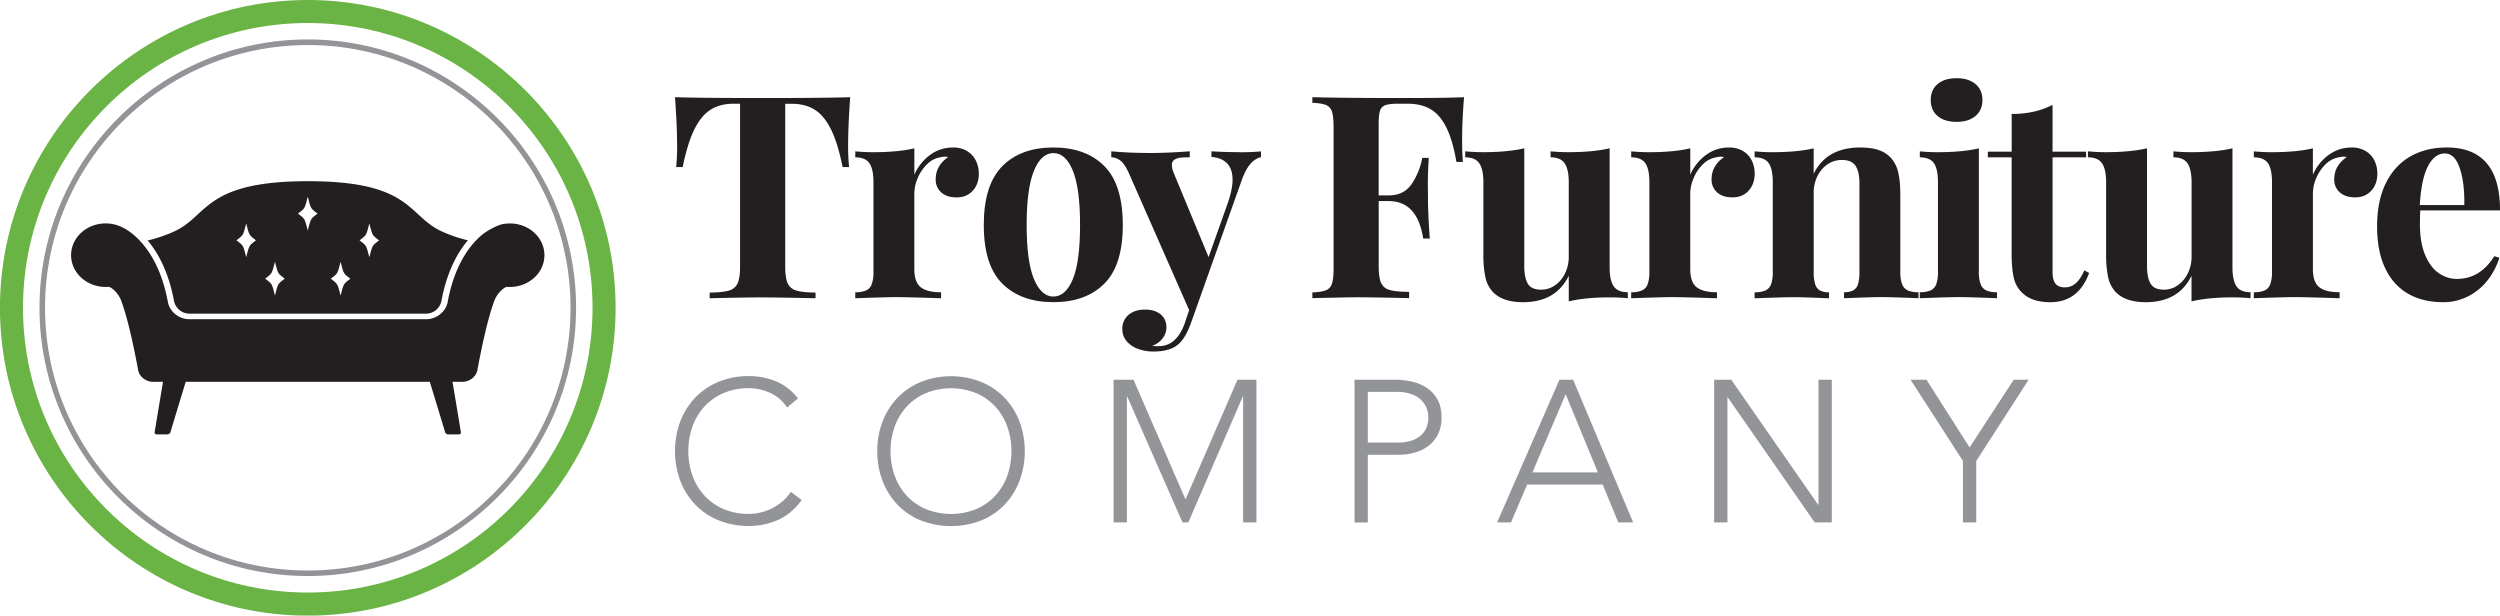 <svg id="Layer_1" data-name="Layer 1" xmlns="http://www.w3.org/2000/svg" viewBox="0 0 2087.2 513.91"><defs><style>.cls-1{fill:#929497;}.cls-2{fill:#6ab345;}.cls-3{fill:#231f20;}</style></defs><title>logo</title><path class="cls-1" d="M287.76,62.28c-123.53,0-224,100.5-224,224s100.5,224,224,224,224-100.51,224-224-100.5-224-224-224Zm0,4.67c121.15,0,219.36,98.21,219.36,219.36S408.91,505.67,287.76,505.67,68.4,407.46,68.4,286.31,166.61,67,287.76,67" transform="translate(-30.8 -29.36)"/><path class="cls-2" d="M287.76,29.36c-141.69,0-257,115.27-257,257s115.27,257,257,257,257-115.27,257-257S429.44,29.36,287.76,29.36Zm0,19.22c131.3,0,237.73,106.43,237.73,237.73S419.06,524.05,287.76,524.05,50,417.61,50,286.31,156.46,48.58,287.76,48.58" transform="translate(-30.8 -29.36)"/><path class="cls-3" d="M228.2,230c6,4.65,5.47,3.82,8.15,14.11,2.68-10.29,2.2-9.46,8.15-14.11-5.95-4.64-5.47-3.81-8.15-14.11-2.68,10.3-2.2,9.47-8.15,14.11Zm24,32c6,4.65,5.47,3.81,8.15,14.12,2.68-10.31,2.2-9.47,8.15-14.12-5.95-4.64-5.47-3.81-8.15-14.11-2.68,10.3-2.2,9.47-8.15,14.11Zm27.4-54.31c5.95,4.64,5.47,3.81,8.15,14.11,2.68-10.3,2.2-9.47,8.15-14.11-6-4.65-5.47-3.82-8.15-14.12-2.68,10.3-2.2,9.47-8.15,14.12ZM307,262.05c5.95,4.65,5.47,3.81,8.15,14.12,2.68-10.31,2.2-9.47,8.15-14.12-5.95-4.64-5.47-3.81-8.15-14.11-2.68,10.3-2.2,9.47-8.15,14.11Zm24-32c6,4.65,5.47,3.82,8.15,14.11,2.68-10.29,2.2-9.46,8.14-14.11-5.94-4.64-5.46-3.81-8.14-14.11-2.68,10.3-2.2,9.47-8.15,14.11Zm-154.87,50.8c-4.56-24.68-13.51-40.63-22.05-50.72a121.3,121.3,0,0,0,21.19-7.1C205.14,210,200.09,180.63,288,180.63S370.76,210,400.61,223a122.3,122.3,0,0,0,20.81,7c-8.42,9.94-17.51,25.89-22.11,50.79a13.13,13.13,0,0,1-12.64,10.42H188.79a13.14,13.14,0,0,1-12.64-10.42Zm309.19-38.41c0,14.64-12.92,26.51-28.85,26.51-.83,0-1.65,0-2.45-.08-1.35-.11-7.66,4.06-10.52,11.65-5.95,15.8-11.48,43.42-14.16,57.94-1,5.28-6.43,9.66-12.25,9.66h-8.5c2.33,13.79,4.67,28,7,42.07a1.56,1.56,0,0,1-1.74,1.82h-8.78a2.83,2.83,0,0,1-2.65-1.82c-4.27-14.07-8.53-28.28-12.79-42.07H185.87c-4.26,13.79-8.53,28-12.79,42.07a2.83,2.83,0,0,1-2.66,1.82h-8.77a1.58,1.58,0,0,1-1.75-1.82c2.34-14.07,4.68-28.28,7-42.07h-8.48c-5.83,0-11.27-4.38-12.25-9.66-2.68-14.52-8.22-42.19-14.16-58-2.86-7.59-9.17-11.73-10.53-11.63-.8.07-1.62.1-2.45.1-15.93,0-28.87-11.88-28.87-26.52s12.88-26.52,28.81-26.52a30.12,30.12,0,0,1,12.54,2.63s29.8,10.7,39.46,63c1.47,7.93,9.1,14.34,17.85,14.34H386.71c8.74,0,16.38-6.41,17.84-14.34,5.47-29.63,17.38-45.83,26.68-54.38,6.18-5.69,15.31-9.84,18.82-10.57a32,32,0,0,1,6.46-.66c15.93,0,28.83,11.88,28.83,26.52Z" transform="translate(-30.8 -29.36)"/><path class="cls-1" d="M700.15,446.82q-8.58,11.61-19.85,16.65a59,59,0,0,1-24.39,5,65.61,65.61,0,0,1-25-4.63,56.18,56.18,0,0,1-19.43-12.95,59.57,59.57,0,0,1-12.62-19.85,71.68,71.68,0,0,1,0-50.21,59.78,59.78,0,0,1,12.62-19.76,57.22,57.22,0,0,1,19.43-13,64.5,64.5,0,0,1,25-4.71,59.23,59.23,0,0,1,22.62,4.29A44.9,44.9,0,0,1,697,362.05l-9.08,7.57a32.92,32.92,0,0,0-14.21-12.28,43.11,43.11,0,0,0-17.75-3.87,52.31,52.31,0,0,0-20.94,4,46.62,46.62,0,0,0-15.89,11.1A49.13,49.13,0,0,0,609,385.26a62.4,62.4,0,0,0,0,41.38,49.13,49.13,0,0,0,10.1,16.65A46.62,46.62,0,0,0,635,454.39a52.31,52.31,0,0,0,20.94,4A43.61,43.61,0,0,0,674.83,454a45.57,45.57,0,0,0,8.83-5.72,36.29,36.29,0,0,0,7.4-8.33l9.09,6.9Z" transform="translate(-30.8 -29.36)"/><path class="cls-1" d="M774.32,406a59.54,59.54,0,0,0,3.53,20.69,49.26,49.26,0,0,0,10.09,16.65,46.76,46.76,0,0,0,15.9,11.1,56.42,56.42,0,0,0,41.88,0,46.62,46.62,0,0,0,15.89-11.1,49.13,49.13,0,0,0,10.1-16.65,62.4,62.4,0,0,0,0-41.38,49.13,49.13,0,0,0-10.1-16.65,46.62,46.62,0,0,0-15.89-11.1,56.29,56.29,0,0,0-41.88,0,46.76,46.76,0,0,0-15.9,11.1,49.26,49.26,0,0,0-10.09,16.65A59.5,59.5,0,0,0,774.32,406Zm-11.1,0a67.35,67.35,0,0,1,4.54-25.07,59.75,59.75,0,0,1,12.61-19.76,57.42,57.42,0,0,1,19.43-13,68.6,68.6,0,0,1,50,0,57.42,57.42,0,0,1,19.43,13,59.75,59.75,0,0,1,12.61,19.76,71.68,71.68,0,0,1,0,50.21,59.55,59.55,0,0,1-12.61,19.85,56.37,56.37,0,0,1-19.43,12.95,69.7,69.7,0,0,1-50,0,56.37,56.37,0,0,1-19.43-12.95,59.55,59.55,0,0,1-12.61-19.85A67.9,67.9,0,0,1,763.22,406Z" transform="translate(-30.8 -29.36)"/><polygon class="cls-1" points="929.71 317.05 946.36 317.05 989.76 416.96 1033.15 317.05 1048.96 317.05 1048.96 436.13 1037.86 436.13 1037.86 331.18 1037.52 331.18 992.11 436.13 987.23 436.13 941.15 331.18 940.82 331.18 940.82 436.13 929.71 436.13 929.71 317.05 929.71 317.05"/><path class="cls-1" d="M1172.78,398.88H1198a39.33,39.33,0,0,0,9.25-1.09,24.05,24.05,0,0,0,8.07-3.53,18.45,18.45,0,0,0,5.72-6.48,20.58,20.58,0,0,0,2.19-9.92,19.67,19.67,0,0,0-2.27-9.76,20.5,20.5,0,0,0-5.89-6.64,24,24,0,0,0-8.32-3.78,38.61,38.61,0,0,0-9.43-1.18h-24.55v42.38Zm-11.1-52.48H1196a63.71,63.71,0,0,1,13,1.43,37.89,37.89,0,0,1,12.45,5,27.8,27.8,0,0,1,9.25,9.67q3.62,6.13,3.62,15.39a30.8,30.8,0,0,1-2.95,14,27.38,27.38,0,0,1-7.9,9.67,34.08,34.08,0,0,1-11.44,5.63,48.81,48.81,0,0,1-13.54,1.85h-25.73v56.52h-11.1V346.4Z" transform="translate(-30.8 -29.36)"/><path class="cls-1" d="M1337.94,358.52l-27.75,65.25h54.67l-26.92-65.25Zm-5.21-12.12h11.44l50.12,119.09h-12.44l-13-31.62h-63.07l-13.46,31.62h-11.6l52-119.09Z" transform="translate(-30.8 -29.36)"/><polygon class="cls-1" points="1431.1 317.05 1445.4 317.05 1517.89 421.33 1518.23 421.33 1518.23 317.05 1529.33 317.05 1529.33 436.13 1515.03 436.13 1442.54 331.85 1442.21 331.85 1442.21 436.13 1431.1 436.13 1431.1 317.05 1431.1 317.05"/><polygon class="cls-1" points="1638.83 384.83 1595.1 317.05 1608.38 317.05 1644.37 373.56 1681.21 317.05 1693.66 317.05 1649.93 384.83 1649.93 436.13 1638.83 436.13 1638.83 384.83 1638.83 384.83"/><path class="cls-3" d="M596.09,150.78q0-16.2-1.74-40.28,21.64.7,73.26.7t73-.7q-1.73,24.07-1.73,40.28a178.1,178.1,0,0,0,.81,18.05h-5.44q-3.93-19.79-9.61-31.3T711.06,121q-7.92-5-19.27-5h-5.43v135.4q0,9.84,2,14.35a11.05,11.05,0,0,0,7.18,6.14q5.15,1.62,16.14,1.73v4.75q-29.87-.69-45-.7-14.92,0-43.4.7v-4.75q11.12-.1,16.26-1.73a10.9,10.9,0,0,0,7.13-6.14q2-4.5,2-14.35V115.94h-5.21q-11.45,0-19.38,5t-13.6,16.49q-5.67,11.52-9.72,31.42h-5.44a178.1,178.1,0,0,0,.81-18.05Z" transform="translate(-30.8 -29.36)"/><path class="cls-3" d="M807.17,158.82a31.56,31.56,0,0,1,19.27-6.31,21.83,21.83,0,0,1,12,3.13,19.05,19.05,0,0,1,7.18,8A24.61,24.61,0,0,1,848,174.27q0,8.79-5.09,14.35t-13.42,5.56q-8.1,0-12.79-4.11A14,14,0,0,1,812,179q0-11.34,10.42-18.52a13,13,0,0,0-2.89-.35,14.33,14.33,0,0,0-3.71.58,20.11,20.11,0,0,0-11,5.73A34.36,34.36,0,0,0,797,178a33.37,33.37,0,0,0-2.84,13.08v62.84q0,11,5.32,15.22t17,4.22v5q-29.64-.93-37.73-.93-7.53,0-33.91.93v-5a22.06,22.06,0,0,0,9-1.5,9.07,9.07,0,0,0,4.75-5.21,29.35,29.35,0,0,0,1.44-10.3V181.56q0-11-3.35-15.91t-11.81-4.92v-5q7.53.7,14.7.7,20.94,0,34.6-3.24v22a40.79,40.79,0,0,1,13-16.38Z" transform="translate(-30.8 -29.36)"/><path class="cls-3" d="M894,172q-6.08,14.81-6.07,45.25t6.07,45q6.07,14.7,16.26,14.7t16.26-14.64q6-14.64,6-45.07t-6-45.31q-6-14.76-16.26-14.76T894,172ZM952.76,168q15.45,15.51,15.45,49.19t-15.45,49q-15.45,15.45-42.53,15.44t-42.59-15.44q-15.51-15.45-15.5-49t15.5-49.13q15.51-15.57,42.59-15.57T952.76,168Z" transform="translate(-30.8 -29.36)"/><path class="cls-3" d="M1065.29,156.45a178.47,178.47,0,0,0,18.28-.7v4.75a17.73,17.73,0,0,0-9,5.9q-4,4.64-7.46,14.47l-42.36,119.19q-4.74,12.39-10.41,16.9-6.95,5.9-20.71,5.9a37.37,37.37,0,0,1-12.1-2,23,23,0,0,1-9.83-6.31,15.26,15.26,0,0,1-3.88-10.65,14.52,14.52,0,0,1,5.21-11.68q5.21-4.41,13.77-4.4,8,0,12.9,3.93t4.92,11a14.81,14.81,0,0,1-3.18,9.08,19,19,0,0,1-8.74,6.31,46.65,46.65,0,0,0,5.44.23q14.8,0,21.64-18.75l3.82-11.34L973.29,174q-3.7-8.22-7.35-10.76a12.73,12.73,0,0,0-7.35-2.55v-5q15.63,1.4,32.52,1.39,14,0,33-1.39v5a71,71,0,0,0-8,.35,10.89,10.89,0,0,0-4.92,1.73,5.09,5.09,0,0,0-2,4.52,18.07,18.07,0,0,0,1.63,6.71l29,70,16.2-45.59q3.83-11.34,3.82-19,0-9-4.63-13.72t-13-5.26v-4.75q11.12.7,23,.7Z" transform="translate(-30.8 -29.36)"/><path class="cls-3" d="M1203.57,111.2q34.83,0,49.54-.7-1.63,20.27-1.62,36,0,11.22.69,18.05h-5.44q-3.12-18.17-8.45-28.82t-13.13-15.21q-7.82-4.58-19.16-4.58h-7.87c-4.94,0-8.5.41-10.7,1.22a7.1,7.1,0,0,0-4.46,4.63q-1.15,3.42-1.15,11v59.71h8.33q12.61,0,19.09-9.31a58.09,58.09,0,0,0,9-22.05h5.44q-.81,11.7-.81,22.34l.12,11.34q0,12.39,1.5,33.68H1219q-4.85-31.25-28.81-31.25h-8.33v54.51q0,9.48,2,13.83a10.57,10.57,0,0,0,7.12,5.84q5.14,1.51,16.26,1.62v5.21q-29.16-.69-43.4-.7-6.83,0-37.38.7v-4.75q7.88-.35,11.46-1.85a8.57,8.57,0,0,0,4.92-5.55q1.34-4.05,1.33-13V135.62q0-8.91-1.33-13a8.61,8.61,0,0,0-4.92-5.56q-3.58-1.5-11.46-1.85V110.5q25.59.7,77.19.7Z" transform="translate(-30.8 -29.36)"/><path class="cls-3" d="M1378.09,268.41c2.27,3.29,6.19,4.92,11.74,4.92v5c-4.94-.46-9.83-.7-14.7-.7q-20.82,0-34.6,3.36V259.56q-10.76,22.11-38.19,22.1-17.7,0-25.8-9.25a25.89,25.89,0,0,1-5.62-11.69,88,88,0,0,1-1.67-19.09V181.56q0-10.87-3.42-15.85t-11.74-5v-5q7.52.7,14.69.7,20.71,0,34.6-3.24v98.13q0,9.84,2.95,14.88t11.17,5A19.79,19.79,0,0,0,1329,267.6a25.44,25.44,0,0,0,8.39-10,30.86,30.86,0,0,0,3.13-13.94V181.56q0-10.87-3.41-15.85t-11.75-5v-5c5,.47,9.91.7,14.7.7q20.72,0,34.6-3.24V252.5q0,11,3.42,15.91Z" transform="translate(-30.8 -29.36)"/><path class="cls-3" d="M1455,158.82a31.56,31.56,0,0,1,19.27-6.31,21.89,21.89,0,0,1,12,3.13,19.09,19.09,0,0,1,7.17,8,24.61,24.61,0,0,1,2.31,10.59q0,8.79-5.09,14.35t-13.42,5.56q-8.1,0-12.79-4.11a14,14,0,0,1-4.69-11q0-11.34,10.42-18.52a13,13,0,0,0-2.89-.35,14.33,14.33,0,0,0-3.71.58,20.08,20.08,0,0,0-11,5.73A34.21,34.21,0,0,0,1444.8,178a33.37,33.37,0,0,0-2.84,13.08v62.84q0,11,5.32,15.22t17,4.22v5q-29.62-.93-37.73-.93-7.53,0-33.91.93v-5a22.06,22.06,0,0,0,9-1.5,9.07,9.07,0,0,0,4.75-5.21,29.35,29.35,0,0,0,1.44-10.3V181.56q0-11-3.35-15.91t-11.81-4.92v-5q7.53.7,14.7.7,20.94,0,34.6-3.24v22a40.79,40.79,0,0,1,13-16.38Z" transform="translate(-30.8 -29.36)"/><path class="cls-3" d="M1583.89,152.51q9.72,0,15.92,2.32a24.52,24.52,0,0,1,10.12,6.83,27.24,27.24,0,0,1,5.67,11.68q1.74,7.18,1.74,19.21v63.77a28.27,28.27,0,0,0,1.5,10.3,9.31,9.31,0,0,0,4.75,5.21,21.59,21.59,0,0,0,8.91,1.5v5q-23.61-.93-31.25-.93-7.29,0-30.9.93v-5a16.21,16.21,0,0,0,7.64-1.5,8.64,8.64,0,0,0,4-5.21,34.37,34.37,0,0,0,1.22-10.3V182.6q0-9.72-3.18-14.69t-11.52-5a20.93,20.93,0,0,0-11.86,3.59,24.91,24.91,0,0,0-8.51,9.89,31.06,31.06,0,0,0-3.12,14v66a32.89,32.89,0,0,0,1.27,10.3,8.87,8.87,0,0,0,4,5.21,15.9,15.9,0,0,0,7.52,1.5v5q-21.75-.93-29.39-.93-7.29,0-32.75.93v-5a22.06,22.06,0,0,0,9-1.5,9.06,9.06,0,0,0,4.74-5.21,29.09,29.09,0,0,0,1.45-10.3V181.56q0-11-3.36-15.91t-11.8-4.92v-5q7.51.7,14.7.7,20.94,0,34.6-3.24V174.5q10.76-22,38.88-22Z" transform="translate(-30.8 -29.36)"/><path class="cls-3" d="M1680.06,99.51q5.84,4.86,5.84,13.31t-5.84,13.43q-5.85,4.84-15.68,4.85-10.07,0-15.86-4.85t-5.78-13.43q0-8.44,5.78-13.31t15.86-4.86q9.82,0,15.68,4.86Zm4.34,167.11a9.29,9.29,0,0,0,4.74,5.21,21.62,21.62,0,0,0,8.91,1.5v5q-23.61-.93-31.47-.93-7.53,0-33,.93v-5a22.06,22.06,0,0,0,9-1.5,9.07,9.07,0,0,0,4.75-5.21,29.35,29.35,0,0,0,1.44-10.3V181.56q0-11-3.35-15.91t-11.81-4.92v-5q7.53.7,14.7.7,20.94,0,34.6-3.24V256.32a28.24,28.24,0,0,0,1.51,10.3Z" transform="translate(-30.8 -29.36)"/><path class="cls-3" d="M1772.45,156v4.74h-28v95.59q0,7.06,2.55,10t7.87,2.95q10.07,0,16.09-14.23l4,2.2q-8.93,24.4-32.4,24.41-15.63,0-23.73-8.1a24.92,24.92,0,0,1-6.77-12.32q-1.8-7.47-1.79-20.66V160.73H1690.4V156h19.91V124.51q19.55,0,34.13-7.64V156Z" transform="translate(-30.8 -29.36)"/><path class="cls-3" d="M1898,268.41c2.27,3.29,6.19,4.92,11.74,4.92v5q-7.4-.69-14.69-.7-20.84,0-34.6,3.36V259.56q-10.77,22.11-38.19,22.1-17.71,0-25.81-9.25a26.1,26.1,0,0,1-5.62-11.69,88.65,88.65,0,0,1-1.67-19.09V181.56q0-10.87-3.42-15.85t-11.74-5v-5q7.51.7,14.7.7,20.71,0,34.6-3.24v98.13q0,9.84,3,14.88t11.17,5a19.79,19.79,0,0,0,11.51-3.65,25.6,25.6,0,0,0,8.39-10,30.86,30.86,0,0,0,3.13-13.94V181.56q0-10.87-3.42-15.85t-11.74-5v-5q7.51.7,14.7.7,20.7,0,34.6-3.24V252.5q0,11,3.41,15.91Z" transform="translate(-30.8 -29.36)"/><path class="cls-3" d="M1974.86,158.82a31.55,31.55,0,0,1,19.26-6.31,21.87,21.87,0,0,1,12,3.13,19.16,19.16,0,0,1,7.17,8,24.61,24.61,0,0,1,2.32,10.59q0,8.79-5.09,14.35t-13.43,5.56q-8.1,0-12.78-4.11a13.93,13.93,0,0,1-4.7-11q0-11.34,10.42-18.52a12.81,12.81,0,0,0-2.89-.35,14.27,14.27,0,0,0-3.7.58,20.07,20.07,0,0,0-11,5.73,34.33,34.33,0,0,0-7.8,11.51,33.39,33.39,0,0,0-2.85,13.08v62.84q0,11,5.32,15.22t17,4.22v5q-29.64-.93-37.73-.93-7.53,0-33.92.93v-5a22.08,22.08,0,0,0,9-1.5,9.06,9.06,0,0,0,4.74-5.21,29.09,29.09,0,0,0,1.45-10.3V181.56q0-11-3.36-15.91t-11.81-4.92v-5q7.53.7,14.7.7,21,0,34.6-3.24v22a40.82,40.82,0,0,1,13-16.38Z" transform="translate(-30.8 -29.36)"/><path class="cls-3" d="M2084.38,169.76q-4.1-12.27-12.44-12.27c-5.62,0-10.32,3.49-14,10.47s-6.05,17.85-6.89,32.58h37.13q.36-18.51-3.76-30.78Zm-33.25,46.4c0,10.5,1.44,19.2,4.39,26.1s6.72,12,11.4,15.16a26,26,0,0,0,15,4.8q19.54,0,31.36-19l4.17,1.39a58.73,58.73,0,0,1-9.32,18.11,49,49,0,0,1-16,13.66,45.31,45.31,0,0,1-22,5.26q-16.32,0-28.64-6.94t-19.21-21.12q-6.88-14.17-6.89-35.24,0-21.53,7.41-36.28t20.48-22.16q13.08-7.39,30.21-7.41,44.55,0,44.54,52.54h-66.54c-.23,2.32-.33,6-.33,11.11Z" transform="translate(-30.8 -29.36)"/></svg>